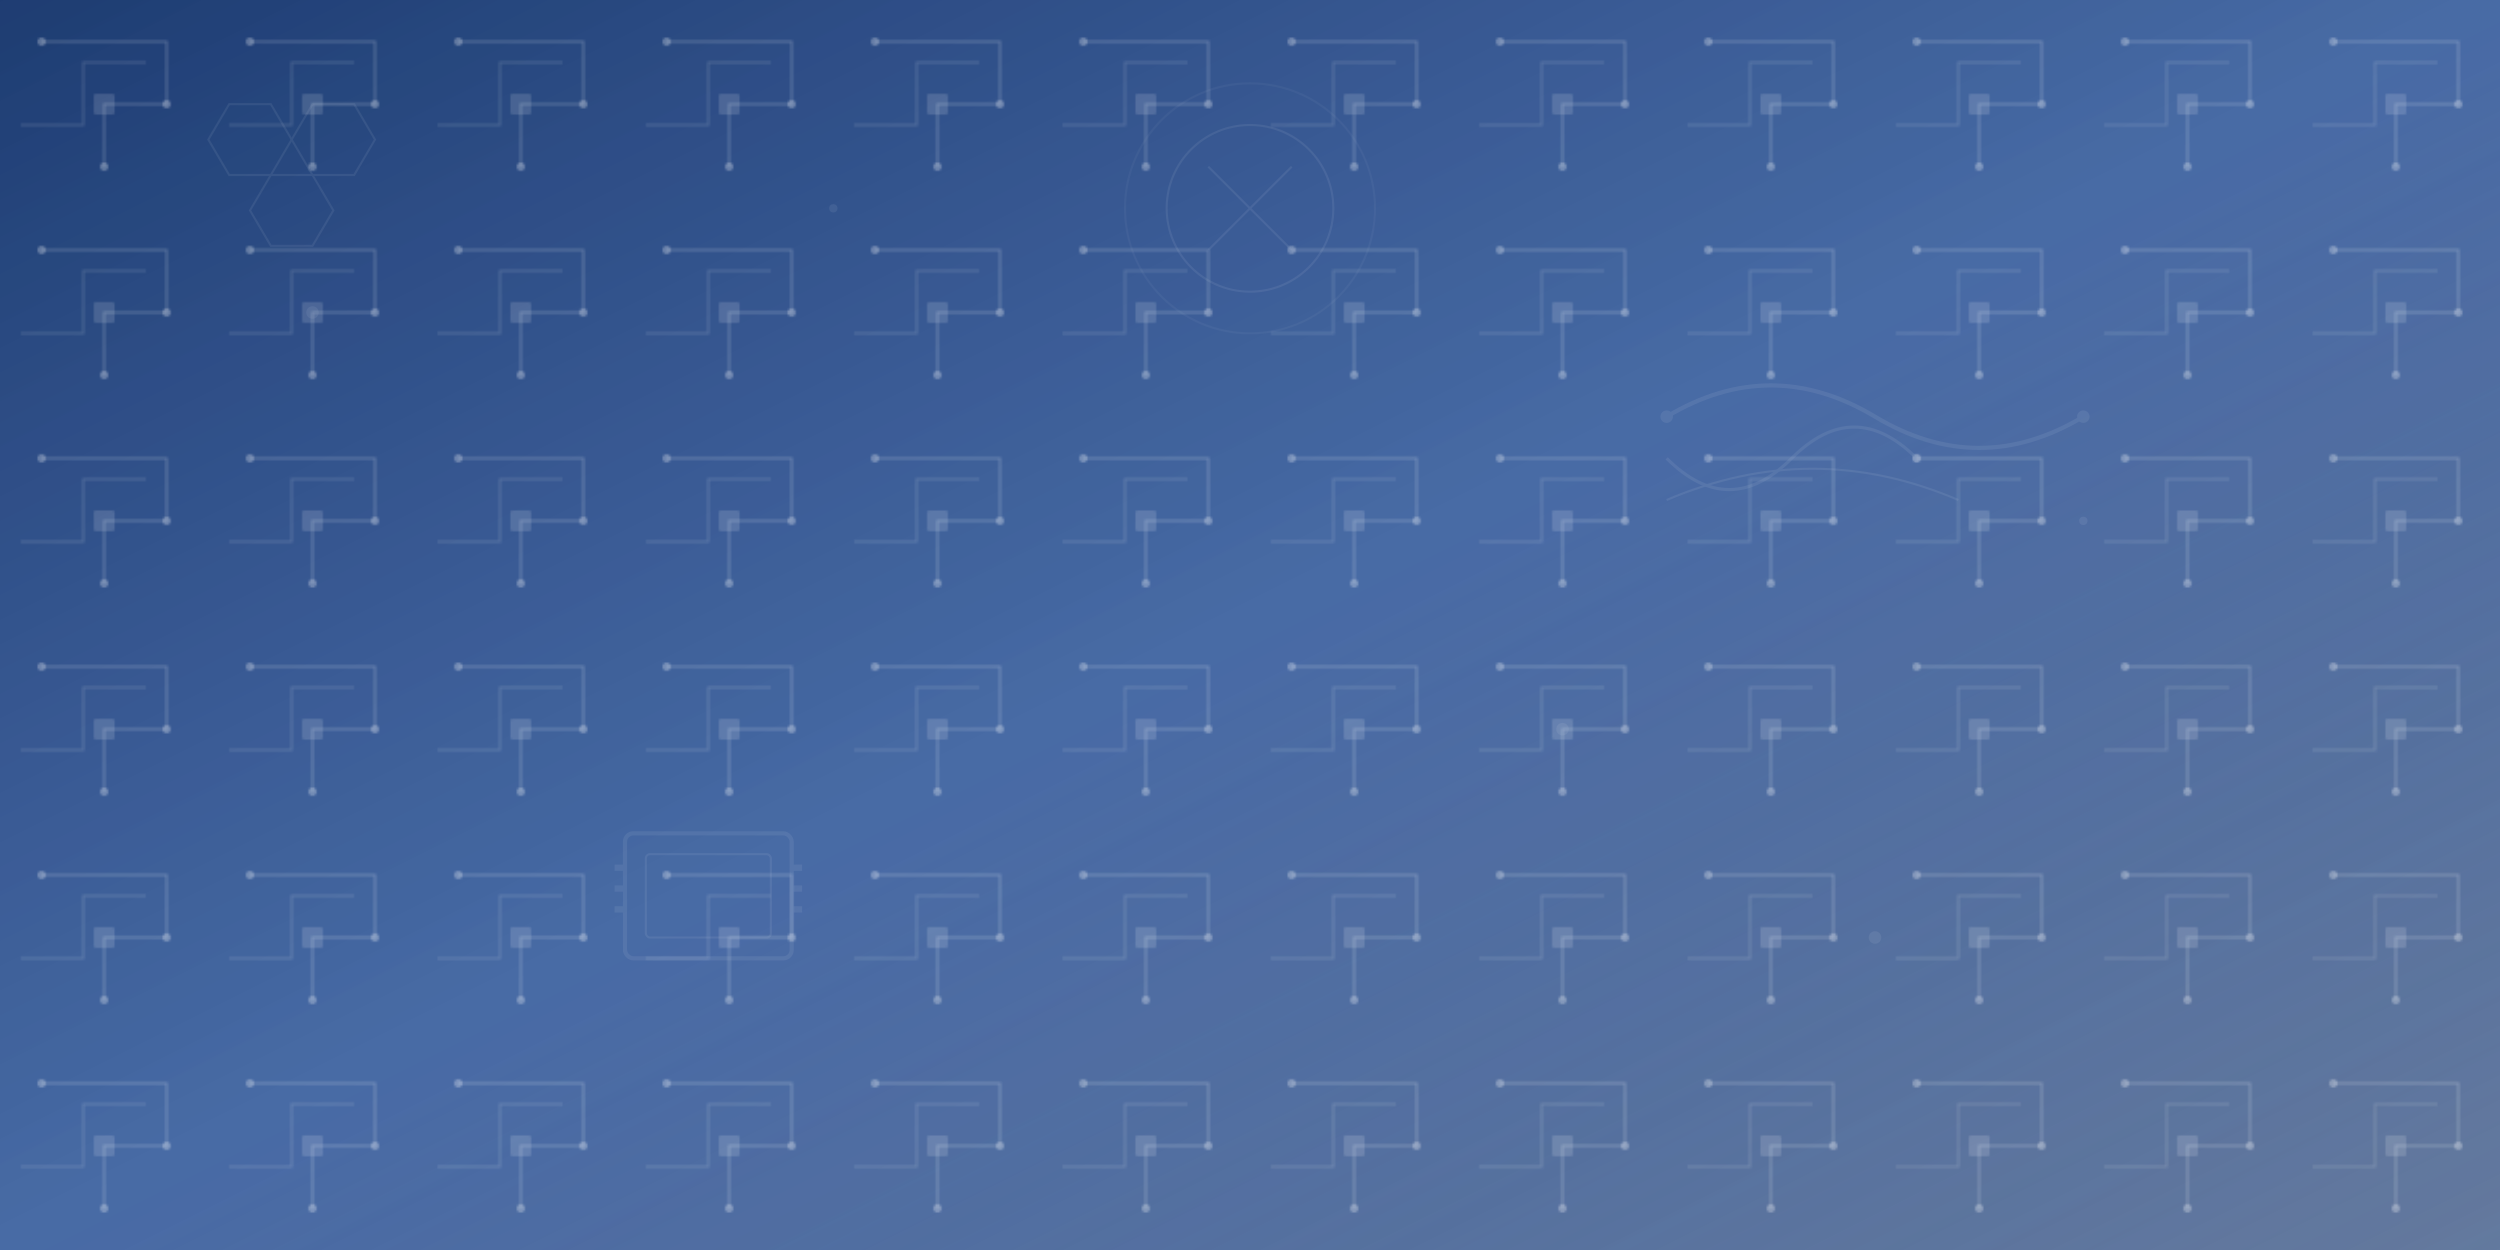 <svg xmlns="http://www.w3.org/2000/svg" viewBox="0 0 1200 600" width="1200" height="600">
  <defs>
    <pattern id="circuit" patternUnits="userSpaceOnUse" width="100" height="100">
      <!-- Circuit board traces -->
      <rect width="100" height="100" fill="#1e3c72" opacity="0.05"/>
      <path d="M20 20 L80 20 L80 50 L50 50 L50 80" stroke="#ffffff" stroke-width="1" fill="none" opacity="0.3"/>
      <path d="M10 60 L40 60 L40 30 L70 30" stroke="#ffffff" stroke-width="1" fill="none" opacity="0.2"/>
      <circle cx="20" cy="20" r="2" fill="#ffffff" opacity="0.4"/>
      <circle cx="80" cy="50" r="2" fill="#ffffff" opacity="0.4"/>
      <circle cx="50" cy="80" r="2" fill="#ffffff" opacity="0.4"/>
      <rect x="45" y="45" width="10" height="10" fill="#ffffff" opacity="0.2" rx="1"/>
    </pattern>
    
    <linearGradient id="techGradient" x1="0%" y1="0%" x2="100%" y2="100%">
      <stop offset="0%" style="stop-color:#1e3c72;stop-opacity:1" />
      <stop offset="50%" style="stop-color:#2a5298;stop-opacity:0.8" />
      <stop offset="100%" style="stop-color:#1e3c72;stop-opacity:0.6" />
    </linearGradient>
  </defs>
  
  <!-- Background -->
  <rect width="1200" height="600" fill="url(#techGradient)"/>
  
  <!-- Circuit pattern overlay -->
  <rect width="1200" height="600" fill="url(#circuit)"/>
  
  <!-- Abstract tech elements -->
  <g opacity="0.1">
    <!-- Hexagonal grid -->
    <g transform="translate(100, 50)">
      <polygon points="0,17 10,0 30,0 40,17 30,34 10,34" fill="none" stroke="#ffffff" stroke-width="1"/>
      <polygon points="40,17 50,0 70,0 80,17 70,34 50,34" fill="none" stroke="#ffffff" stroke-width="1"/>
      <polygon points="20,51 30,34 50,34 60,51 50,68 30,68" fill="none" stroke="#ffffff" stroke-width="1"/>
    </g>
    
    <!-- Data flow lines -->
    <g transform="translate(800, 200)">
      <path d="M0 0 Q50 -30 100 0 T200 0" stroke="#ffffff" stroke-width="2" fill="none"/>
      <path d="M0 20 Q30 50 60 20 T120 20" stroke="#ffffff" stroke-width="1.5" fill="none"/>
      <path d="M0 40 Q70 10 140 40" stroke="#ffffff" stroke-width="1" fill="none"/>
      <circle cx="0" cy="0" r="3" fill="#ffffff"/>
      <circle cx="200" cy="0" r="3" fill="#ffffff"/>
      <circle cx="120" cy="20" r="2" fill="#ffffff"/>
    </g>
    
    <!-- Microchip outline -->
    <g transform="translate(300, 400)">
      <rect x="0" y="0" width="80" height="60" rx="4" fill="none" stroke="#ffffff" stroke-width="2"/>
      <rect x="10" y="10" width="60" height="40" rx="2" fill="none" stroke="#ffffff" stroke-width="1"/>
      <!-- Pins -->
      <rect x="-5" y="15" width="5" height="3" fill="#ffffff"/>
      <rect x="-5" y="25" width="5" height="3" fill="#ffffff"/>
      <rect x="-5" y="35" width="5" height="3" fill="#ffffff"/>
      <rect x="80" y="15" width="5" height="3" fill="#ffffff"/>
      <rect x="80" y="25" width="5" height="3" fill="#ffffff"/>
      <rect x="80" y="35" width="5" height="3" fill="#ffffff"/>
    </g>
    
    <!-- Geometric shapes -->
    <g transform="translate(600, 100)">
      <circle cx="0" cy="0" r="40" fill="none" stroke="#ffffff" stroke-width="1"/>
      <circle cx="0" cy="0" r="60" fill="none" stroke="#ffffff" stroke-width="1" opacity="0.5"/>
      <path d="M-20,-20 L20,20 M-20,20 L20,-20" stroke="#ffffff" stroke-width="1"/>
    </g>
    
    <!-- Connection nodes -->
    <g>
      <circle cx="150" cy="150" r="3" fill="#ffffff"/>
      <circle cx="400" cy="100" r="2" fill="#ffffff"/>
      <circle cx="750" cy="350" r="3" fill="#ffffff"/>
      <circle cx="1000" cy="250" r="2" fill="#ffffff"/>
      <circle cx="900" cy="450" r="3" fill="#ffffff"/>
    </g>
  </g>
  
  <!-- Subtle overlay for depth -->
  <rect width="1200" height="600" fill="url(#techGradient)" opacity="0.3"/>
</svg>